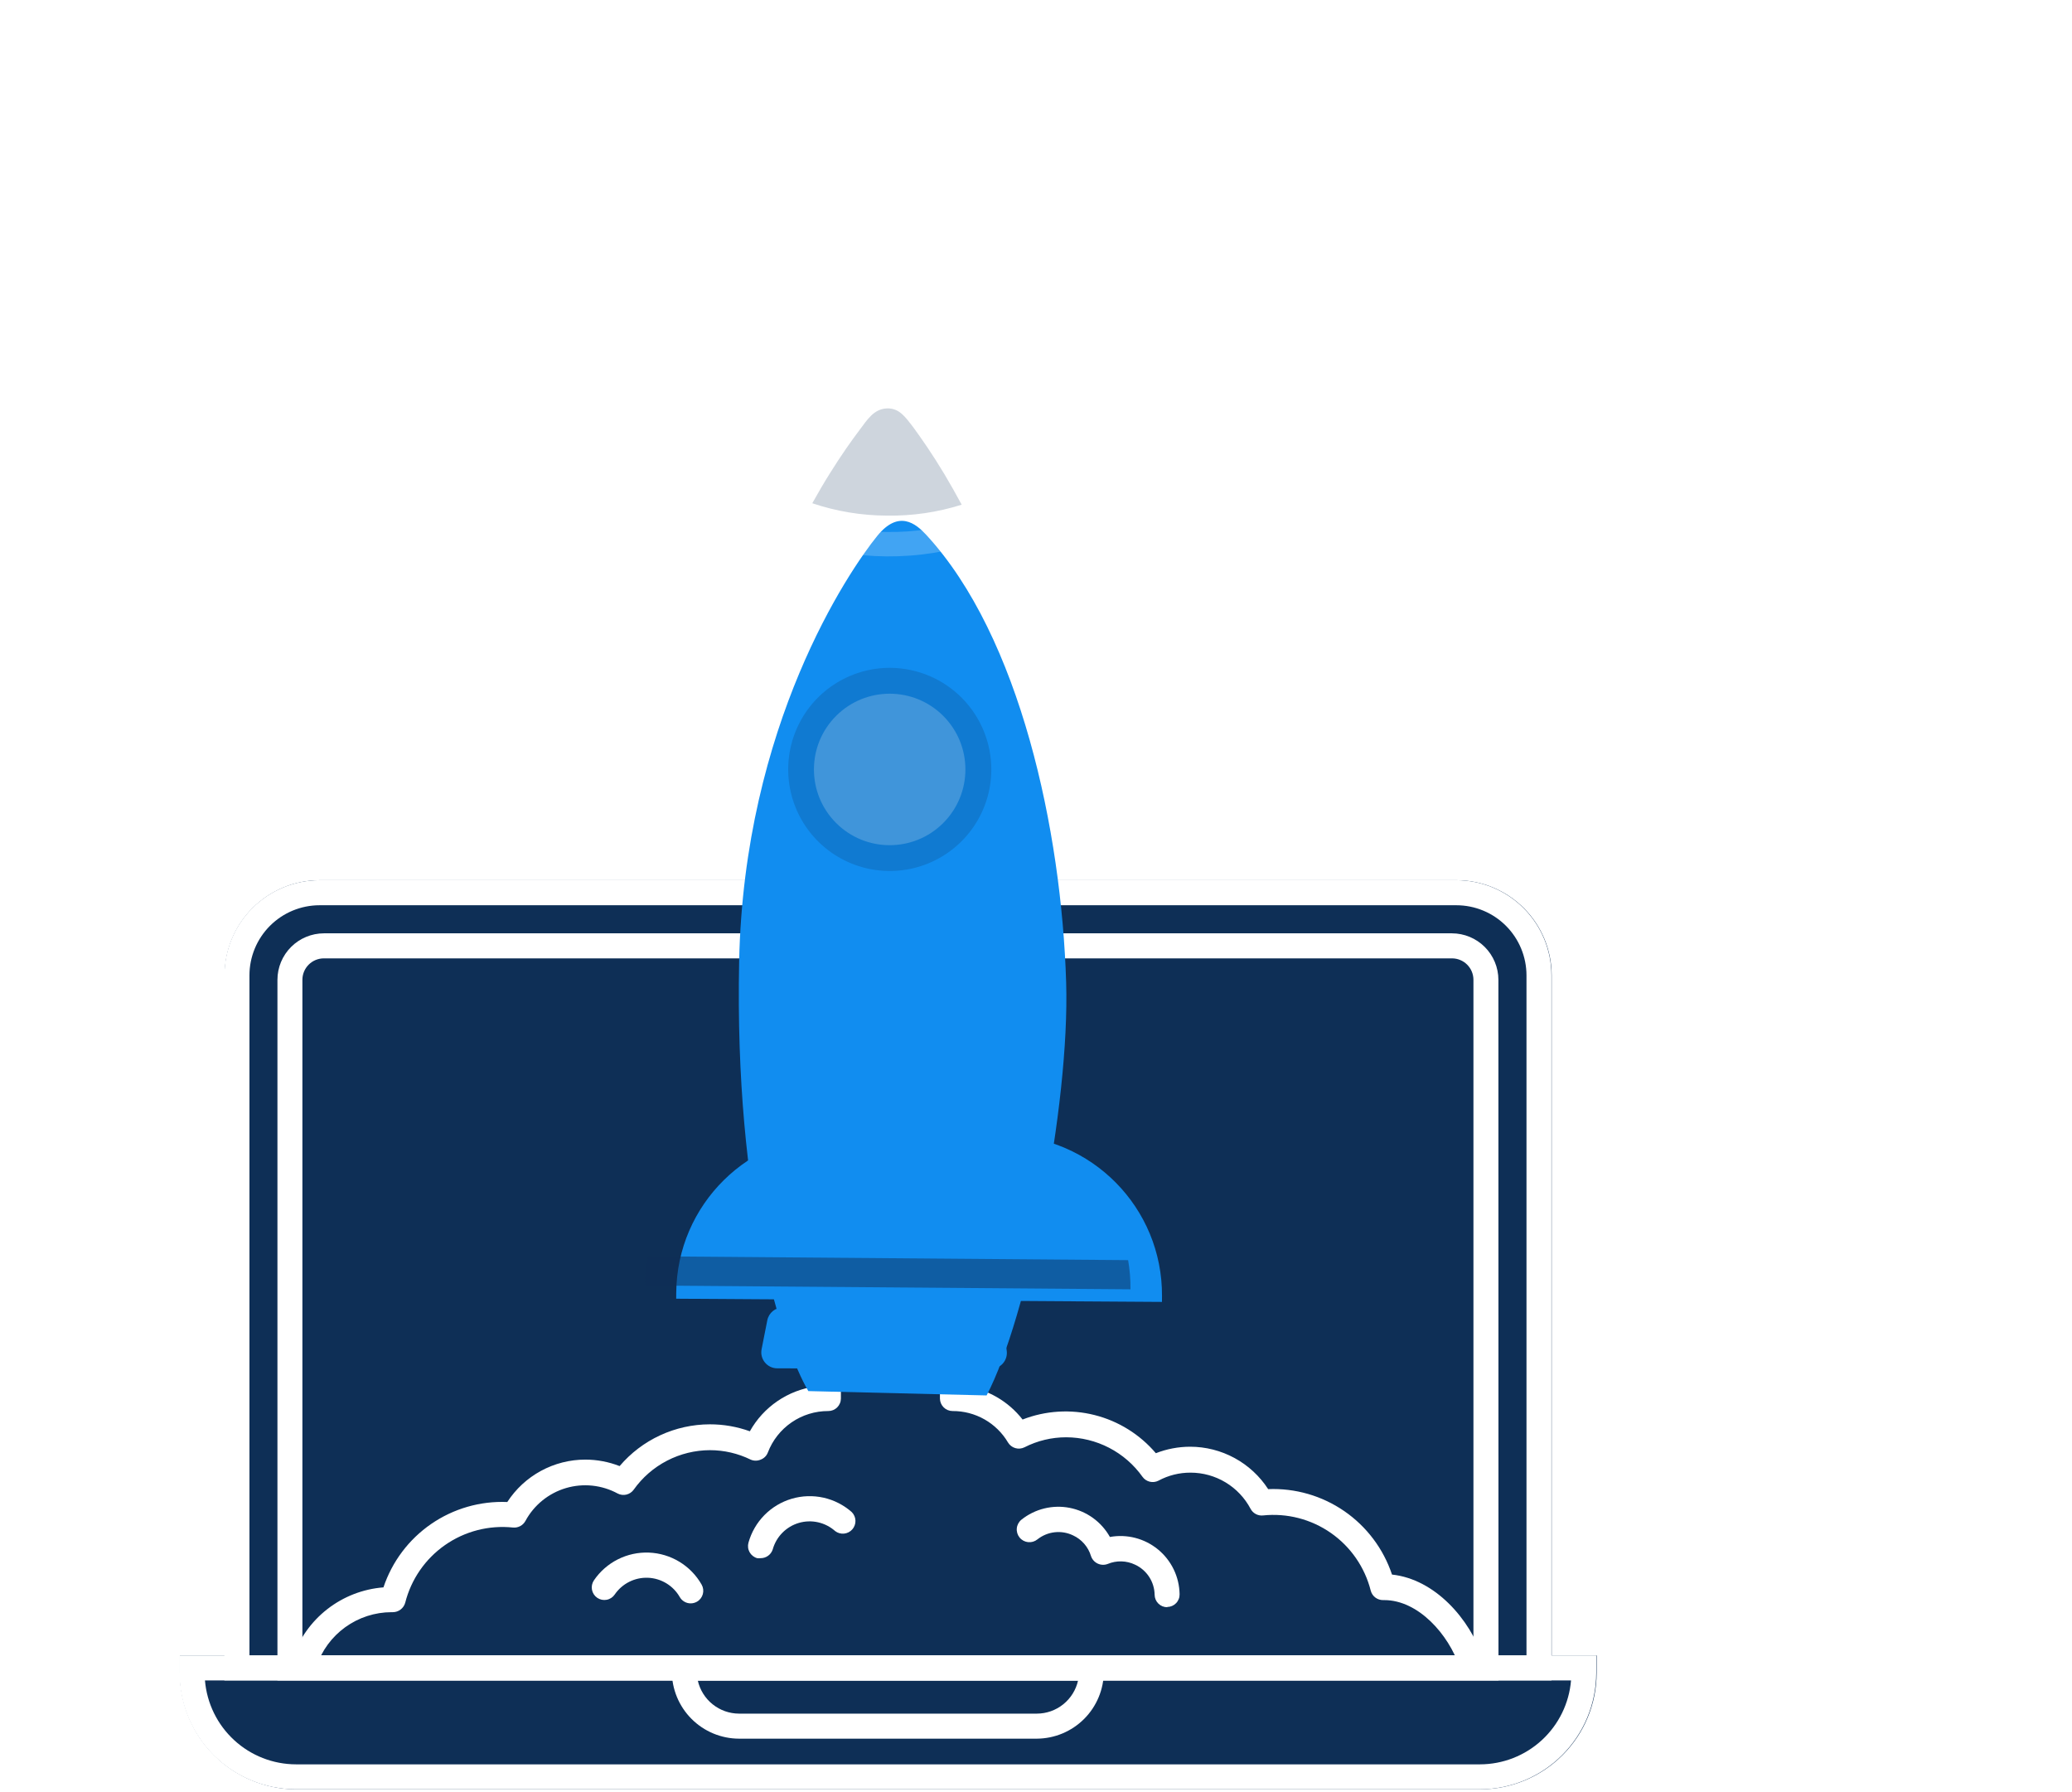 <svg width="259" height="224" viewBox="0 0 259 224" fill="none" xmlns="http://www.w3.org/2000/svg">
<path d="M237.298 223.647H229.458C228.952 223.65 228.45 223.559 227.978 223.377C215.708 218.527 215.308 197.497 215.708 188.677C215.721 187.547 216.168 186.465 216.958 185.657C217.748 184.848 218.819 184.376 219.948 184.337H246.778C247.903 184.378 248.968 184.849 249.756 185.653C250.543 186.457 250.991 187.532 251.008 188.657C251.458 197.487 251.158 218.537 238.768 223.377C238.3 223.559 237.801 223.65 237.298 223.647ZM219.948 187.467C219.628 187.512 219.335 187.675 219.13 187.925C218.924 188.176 218.82 188.494 218.838 188.817C218.548 195.177 218.438 216.247 229.128 220.467C229.233 220.509 229.345 220.529 229.458 220.527H237.298C237.411 220.529 237.523 220.509 237.628 220.467C248.428 216.247 248.208 195.177 247.888 188.817C247.902 188.495 247.796 188.179 247.591 187.93C247.387 187.681 247.097 187.516 246.778 187.467H219.948Z" fill="white"/>
<path d="M249.029 209.407C248.729 209.407 248.419 209.407 248.119 209.407L247.469 209.317L248.009 206.237L248.429 206.297C249.213 206.371 250.005 206.29 250.758 206.059C251.511 205.827 252.212 205.449 252.819 204.947C253.49 204.388 254.043 203.702 254.446 202.928C254.85 202.154 255.095 201.307 255.169 200.437C255.362 198.757 254.887 197.068 253.847 195.735C252.807 194.401 251.285 193.529 249.609 193.307H249.179L249.259 190.177H249.919C251.791 190.438 253.547 191.238 254.973 192.479C256.399 193.72 257.434 195.348 257.951 197.167C258.468 198.985 258.445 200.914 257.886 202.72C257.326 204.526 256.254 206.13 254.799 207.337C253.174 208.676 251.134 209.408 249.029 209.407V209.407Z" fill="white"/>
<path d="M193.96 206.907V121.907C193.958 118.756 192.706 115.735 190.479 113.506C188.252 111.277 185.231 110.022 182.08 110.017H39.971C36.818 110.02 33.795 111.273 31.566 113.502C29.337 115.732 28.083 118.754 28.081 121.907V206.907H22.48V209.097C22.486 212.954 24.02 216.652 26.748 219.38C29.475 222.107 33.173 223.642 37.031 223.647H185.03C188.888 223.642 192.586 222.107 195.313 219.38C198.041 216.652 199.575 212.954 199.58 209.097V206.907H193.96Z" fill="#0E2F56"/>
<path d="M184.98 223.647H36.98C33.122 223.642 29.425 222.107 26.697 219.38C23.97 216.652 22.435 212.954 22.43 209.097V206.907H199.53V209.097C199.524 212.954 197.99 216.652 195.262 219.38C192.535 222.107 188.837 223.642 184.98 223.647ZM25.62 210.037C25.858 212.893 27.159 215.556 29.267 217.499C31.374 219.441 34.134 220.522 37 220.527H185C187.866 220.522 190.626 219.441 192.733 217.499C194.84 215.556 196.142 212.893 196.38 210.037H25.62Z" fill="white"/>
<path d="M193.931 210.037H28.051V121.907C28.053 118.754 29.307 115.732 31.536 113.502C33.765 111.273 36.788 110.02 39.941 110.017H182.041C185.193 110.02 188.216 111.273 190.445 113.502C192.675 115.732 193.928 118.754 193.931 121.907V210.037ZM31.181 206.907H190.811V121.907C190.808 119.583 189.883 117.355 188.239 115.712C186.594 114.07 184.365 113.147 182.041 113.147H39.941C37.618 113.15 35.392 114.073 33.749 115.716C32.107 117.358 31.183 119.585 31.181 121.907V206.907Z" fill="white"/>
<path d="M187.31 210.037H34.68V122.467C34.682 120.927 35.295 119.451 36.384 118.362C37.473 117.273 38.95 116.66 40.49 116.657H181.49C183.03 116.66 184.506 117.273 185.595 118.362C186.684 119.451 187.297 120.927 187.3 122.467L187.31 210.037ZM37.8 206.907H184.18V122.467C184.18 122.115 184.11 121.767 183.976 121.441C183.841 121.116 183.644 120.821 183.395 120.572C183.146 120.323 182.85 120.126 182.525 119.991C182.2 119.856 181.852 119.787 181.5 119.787H40.48C40.128 119.787 39.779 119.856 39.454 119.991C39.129 120.126 38.834 120.323 38.585 120.572C38.336 120.821 38.138 121.116 38.004 121.441C37.869 121.767 37.8 122.115 37.8 122.467V206.907Z" fill="white"/>
<path d="M129.6 217.317H92.38C90.153 217.312 88.017 216.424 86.443 214.847C84.869 213.271 83.983 211.135 83.981 208.907V206.907H137.98V208.907C137.978 211.131 137.095 213.265 135.525 214.84C133.955 216.416 131.825 217.306 129.6 217.317V217.317ZM87.221 210.037C87.482 211.212 88.135 212.263 89.073 213.017C90.01 213.771 91.177 214.184 92.38 214.187H129.6C130.804 214.186 131.972 213.774 132.91 213.019C133.848 212.265 134.501 211.213 134.76 210.037H87.221Z" fill="white"/>
<path d="M110.958 105.217C108.954 105.217 106.995 104.623 105.329 103.509C103.663 102.396 102.365 100.813 101.598 98.961C100.832 97.11 100.632 95.072 101.024 93.107C101.415 91.142 102.381 89.337 103.799 87.921C105.216 86.504 107.022 85.54 108.988 85.15C110.954 84.761 112.991 84.963 114.842 85.731C116.692 86.499 118.274 87.799 119.386 89.466C120.498 91.134 121.09 93.093 121.088 95.097C121.085 97.782 120.017 100.356 118.118 102.254C116.218 104.151 113.643 105.217 110.958 105.217V105.217ZM110.958 88.117C109.574 88.117 108.22 88.528 107.069 89.297C105.918 90.066 105.021 91.159 104.491 92.438C103.961 93.717 103.823 95.125 104.093 96.483C104.363 97.841 105.029 99.088 106.008 100.067C106.987 101.046 108.235 101.712 109.592 101.983C110.95 102.253 112.358 102.114 113.637 101.584C114.916 101.054 116.009 100.157 116.778 99.006C117.548 97.855 117.958 96.501 117.958 95.117C117.958 93.26 117.221 91.48 115.908 90.167C114.595 88.855 112.815 88.117 110.958 88.117Z" fill="white"/>
<path d="M183.922 209.407C183.591 209.407 183.269 209.302 183.002 209.108C182.734 208.914 182.535 208.641 182.432 208.327C181.082 204.327 177.322 199.997 173.022 199.997H172.892C172.539 200.002 172.194 199.888 171.913 199.674C171.632 199.46 171.431 199.159 171.342 198.817C170.603 195.892 168.834 193.331 166.36 191.605C163.886 189.878 160.872 189.101 157.872 189.417C157.56 189.449 157.246 189.387 156.97 189.239C156.693 189.091 156.468 188.864 156.322 188.587C155.599 187.222 154.518 186.079 153.195 185.283C151.872 184.486 150.356 184.066 148.812 184.067C147.416 184.062 146.041 184.405 144.812 185.067C144.476 185.241 144.089 185.288 143.722 185.2C143.355 185.112 143.031 184.894 142.812 184.587C141.731 183.065 140.302 181.822 138.645 180.963C136.987 180.104 135.149 179.653 133.282 179.647C131.467 179.645 129.678 180.073 128.062 180.897C127.706 181.075 127.296 181.112 126.914 181C126.532 180.889 126.206 180.638 126.002 180.297C125.291 179.094 124.276 178.098 123.061 177.408C121.845 176.718 120.469 176.36 119.072 176.367C118.656 176.367 118.257 176.203 117.961 175.911C117.666 175.619 117.497 175.223 117.492 174.807V167.067H105.112V174.797C105.112 175.004 105.071 175.209 104.991 175.4C104.912 175.591 104.795 175.765 104.648 175.911C104.501 176.057 104.327 176.172 104.135 176.25C103.944 176.329 103.739 176.368 103.532 176.367C101.896 176.363 100.298 176.856 98.95 177.781C97.601 178.706 96.566 180.02 95.982 181.547C95.905 181.75 95.786 181.934 95.632 182.088C95.479 182.241 95.295 182.36 95.092 182.437C94.893 182.523 94.678 182.568 94.462 182.568C94.245 182.568 94.03 182.523 93.832 182.437C92.247 181.661 90.506 181.257 88.742 181.257C86.875 181.263 85.036 181.714 83.378 182.573C81.721 183.432 80.292 184.675 79.212 186.197C78.992 186.504 78.668 186.722 78.301 186.81C77.934 186.898 77.547 186.851 77.212 186.677C76.23 186.144 75.153 185.81 74.042 185.693C72.931 185.576 71.809 185.68 70.738 185.997C69.667 186.315 68.669 186.841 67.802 187.544C66.934 188.247 66.214 189.115 65.682 190.097C65.533 190.374 65.305 190.601 65.028 190.749C64.75 190.896 64.435 190.958 64.122 190.927C61.121 190.611 58.108 191.388 55.633 193.115C53.159 194.841 51.391 197.402 50.652 200.327C50.558 200.666 50.355 200.965 50.075 201.178C49.795 201.391 49.453 201.507 49.102 201.507H48.942C46.866 201.511 44.844 202.167 43.161 203.381C41.478 204.596 40.219 206.308 39.562 208.277C39.429 208.675 39.144 209.004 38.769 209.191C38.394 209.379 37.959 209.41 37.562 209.277C37.164 209.144 36.835 208.859 36.647 208.484C36.46 208.109 36.429 207.675 36.562 207.277C37.377 204.846 38.889 202.708 40.911 201.13C42.933 199.553 45.375 198.606 47.932 198.407C49.006 195.191 51.097 192.411 53.889 190.486C56.681 188.562 60.023 187.597 63.412 187.737C64.467 186.11 65.913 184.772 67.618 183.847C69.323 182.921 71.232 182.436 73.172 182.437C74.636 182.439 76.088 182.714 77.452 183.247C78.843 181.613 80.571 180.3 82.519 179.399C84.466 178.498 86.586 178.03 88.732 178.027C90.436 178.024 92.128 178.319 93.732 178.897C94.574 177.39 95.755 176.098 97.182 175.125C98.608 174.152 100.241 173.522 101.952 173.287V165.407C101.954 164.99 102.122 164.59 102.418 164.296C102.714 164.002 103.114 163.837 103.532 163.837H118.982C119.187 163.836 119.391 163.875 119.582 163.953C119.772 164.031 119.945 164.145 120.091 164.29C120.237 164.435 120.353 164.608 120.432 164.798C120.511 164.988 120.552 165.191 120.552 165.397V173.237C123.428 173.634 126.036 175.137 127.822 177.427C130.692 176.309 133.839 176.114 136.825 176.869C139.811 177.623 142.487 179.29 144.482 181.637C145.846 181.104 147.297 180.83 148.762 180.827C150.701 180.826 152.61 181.311 154.315 182.237C156.02 183.162 157.466 184.5 158.522 186.127C161.911 185.989 165.253 186.956 168.045 188.882C170.837 190.809 172.927 193.59 174.002 196.807C179.372 197.387 183.722 202.347 185.362 207.247C185.429 207.444 185.456 207.652 185.442 207.86C185.428 208.067 185.373 208.27 185.28 208.456C185.187 208.642 185.058 208.808 184.9 208.944C184.743 209.08 184.559 209.183 184.362 209.247C184.223 209.32 184.075 209.374 183.922 209.407Z" fill="white"/>
<path d="M95.069 194.757C94.93 194.777 94.789 194.777 94.649 194.757C94.45 194.702 94.264 194.607 94.101 194.48C93.938 194.352 93.802 194.194 93.701 194.013C93.6 193.833 93.535 193.635 93.511 193.429C93.487 193.224 93.503 193.016 93.559 192.817C93.921 191.519 94.606 190.334 95.551 189.374C96.497 188.414 97.671 187.711 98.963 187.33C100.255 186.949 101.623 186.903 102.938 187.196C104.253 187.489 105.472 188.113 106.479 189.007C106.76 189.292 106.921 189.673 106.932 190.073C106.942 190.473 106.8 190.862 106.535 191.162C106.27 191.461 105.901 191.649 105.503 191.687C105.104 191.725 104.706 191.611 104.389 191.367C103.781 190.826 103.046 190.449 102.252 190.271C101.457 190.094 100.631 190.121 99.851 190.351C99.07 190.581 98.361 191.007 97.791 191.587C97.22 192.167 96.806 192.883 96.589 193.667C96.485 193.987 96.281 194.265 96.008 194.461C95.734 194.657 95.406 194.761 95.069 194.757V194.757Z" fill="white"/>
<path d="M86.341 200.407C86.064 200.408 85.79 200.336 85.55 200.197C85.309 200.058 85.109 199.858 84.971 199.617C84.567 198.911 83.99 198.32 83.295 197.898C82.599 197.476 81.808 197.238 80.995 197.206C80.182 197.174 79.375 197.349 78.648 197.715C77.922 198.081 77.3 198.625 76.841 199.297C76.725 199.468 76.576 199.614 76.404 199.727C76.231 199.84 76.038 199.919 75.835 199.957C75.632 199.996 75.424 199.994 75.221 199.952C75.019 199.91 74.827 199.828 74.656 199.712C74.486 199.596 74.34 199.447 74.226 199.274C74.113 199.102 74.035 198.908 73.996 198.705C73.958 198.503 73.96 198.294 74.002 198.092C74.044 197.89 74.125 197.698 74.241 197.527C74.999 196.413 76.028 195.51 77.231 194.904C78.434 194.297 79.772 194.007 81.118 194.06C82.465 194.113 83.775 194.507 84.927 195.207C86.079 195.906 87.033 196.887 87.701 198.057C87.908 198.418 87.963 198.846 87.854 199.247C87.745 199.648 87.482 199.99 87.121 200.197C86.884 200.333 86.615 200.405 86.341 200.407V200.407Z" fill="white"/>
<path d="M145.899 200.887C145.486 200.887 145.09 200.724 144.796 200.434C144.502 200.144 144.334 199.75 144.329 199.337C144.317 198.542 144.081 197.766 143.648 197.099C143.214 196.432 142.601 195.901 141.879 195.567C141.349 195.313 140.771 195.174 140.184 195.158C139.596 195.143 139.012 195.251 138.469 195.477C138.266 195.556 138.049 195.592 137.831 195.584C137.614 195.576 137.4 195.523 137.204 195.429C137.007 195.336 136.831 195.203 136.688 195.039C136.544 194.876 136.436 194.684 136.369 194.477C136.198 193.915 135.91 193.396 135.524 192.953C135.138 192.51 134.662 192.153 134.129 191.907C133.415 191.564 132.619 191.43 131.832 191.518C131.045 191.607 130.299 191.915 129.679 192.407C129.353 192.672 128.935 192.797 128.516 192.754C128.098 192.711 127.714 192.503 127.449 192.177C127.184 191.851 127.059 191.433 127.102 191.014C127.145 190.596 127.353 190.212 127.679 189.947C128.517 189.278 129.49 188.799 130.531 188.543C131.572 188.288 132.657 188.262 133.709 188.467C134.761 188.673 135.756 189.105 136.625 189.733C137.493 190.362 138.215 191.172 138.739 192.107C139.794 191.915 140.878 191.956 141.916 192.225C142.953 192.494 143.92 192.986 144.749 193.666C145.578 194.346 146.248 195.199 146.715 196.164C147.181 197.13 147.431 198.185 147.449 199.257C147.454 199.464 147.419 199.669 147.344 199.862C147.269 200.054 147.157 200.23 147.013 200.379C146.87 200.528 146.699 200.647 146.509 200.729C146.32 200.811 146.116 200.854 145.909 200.857L145.899 200.887Z" fill="white"/>
<path d="M61.489 60.657C57.37 59.614 53.006 60.226 49.332 62.362C45.658 64.498 42.968 67.988 41.836 72.084C40.705 76.18 41.223 80.556 43.28 84.275C45.337 87.993 48.768 90.758 52.839 91.977C54.257 92.365 55.72 92.563 57.189 92.567C61.117 92.558 64.907 91.126 67.861 88.538C70.814 85.95 72.731 82.379 73.255 78.487C73.779 74.595 72.877 70.645 70.714 67.367C68.551 64.089 65.274 61.706 61.489 60.657V60.657ZM69.929 79.837C69.272 82.213 67.964 84.359 66.153 86.032C64.343 87.705 62.101 88.839 59.68 89.307C57.259 89.774 54.756 89.557 52.453 88.679C50.149 87.8 48.136 86.296 46.641 84.336C45.146 82.376 44.228 80.037 43.99 77.583C43.753 75.129 44.205 72.657 45.296 70.447C46.387 68.236 48.074 66.374 50.167 65.07C52.259 63.766 54.674 63.072 57.139 63.067C58.339 63.068 59.533 63.229 60.689 63.547C64.074 64.484 66.948 66.725 68.68 69.78C70.413 72.834 70.862 76.452 69.929 79.837V79.837Z" fill="white"/>
<path d="M41.032 84.997C35.702 84.997 32.862 83.997 32.372 81.797C31.172 76.607 46.372 71.637 55.602 69.517C61.2 68.153 66.923 67.369 72.682 67.177C78.332 67.117 81.302 68.177 81.812 70.367C83.012 75.557 67.812 80.527 58.592 82.647C52.977 84.013 47.237 84.797 41.462 84.987L41.032 84.997ZM35.332 81.107C36.552 82.257 44.842 82.747 57.952 79.727C71.062 76.707 78.302 72.617 78.892 71.057C77.682 69.907 69.382 69.407 56.272 72.407C43.162 75.407 35.922 79.547 35.332 81.107V81.107Z" fill="white"/>
<path d="M158.611 86.047C156.747 85.996 154.902 85.659 153.141 85.047C154.902 84.435 156.747 84.098 158.611 84.047C158.656 82.027 159.077 80.033 159.851 78.167C160.607 80.037 161.014 82.03 161.051 84.047C162.914 84.098 164.759 84.435 166.521 85.047C164.761 85.663 162.915 86.001 161.051 86.047C161.014 88.064 160.597 90.055 159.821 91.917C159.048 90.055 158.637 88.063 158.611 86.047Z" fill="white"/>
<path d="M217.819 127.647C216.391 127.605 214.978 127.345 213.629 126.877C214.978 126.411 216.392 126.158 217.819 126.127C217.855 124.581 218.177 123.056 218.769 121.627C219.351 123.057 219.663 124.583 219.689 126.127C221.117 126.169 222.529 126.429 223.879 126.897C222.53 127.363 221.116 127.616 219.689 127.647C219.658 129.193 219.335 130.72 218.739 132.147C218.152 130.718 217.84 129.192 217.819 127.647Z" fill="white"/>
<path d="M27.608 45.547C26.429 45.522 25.261 45.31 24.148 44.917C25.263 44.533 26.43 44.324 27.608 44.297C27.635 43.023 27.9 41.764 28.388 40.587C28.872 41.766 29.133 43.023 29.158 44.297C30.338 44.331 31.505 44.547 32.618 44.937C31.501 45.322 30.33 45.531 29.148 45.557C29.13 46.836 28.866 48.099 28.368 49.277C27.883 48.093 27.625 46.827 27.608 45.547V45.547Z" fill="white"/>
<path d="M42.751 34.047C41.064 34.002 39.394 33.695 37.801 33.137C39.411 32.584 41.098 32.287 42.801 32.257C42.831 30.429 43.208 28.624 43.911 26.937C44.602 28.627 44.972 30.431 45.001 32.257C46.705 32.298 48.392 32.605 50.001 33.167C48.389 33.717 46.703 34.017 45.001 34.057C44.956 35.898 44.562 37.713 43.841 39.407C43.147 37.704 42.777 35.886 42.751 34.047V34.047Z" fill="white"/>
<path d="M4.22 132.407C2.783 132.365 1.36 132.105 0 131.637C1.362 131.168 2.789 130.911 4.23 130.877C4.272 129.317 4.612 127.78 5.23 126.347C5.817 127.79 6.132 129.329 6.16 130.887C7.598 130.92 9.023 131.18 10.38 131.657C9.017 132.123 7.59 132.376 6.15 132.407C6.109 133.97 5.769 135.511 5.15 136.947C4.56 135.505 4.245 133.965 4.22 132.407V132.407Z" fill="white"/>
<g filter="url(#filter0_i_468_5006)">
<path d="M95.911 161.03C96.097 160.086 96.929 159.408 97.891 159.417L123.403 159.647C124.396 159.656 125.232 160.392 125.367 161.375L125.841 164.824C126.006 166.028 125.069 167.1 123.854 167.097L97.156 167.029C95.898 167.026 94.955 165.876 95.199 164.642L95.911 161.03Z" fill="#118DF0"/>
</g>
<g filter="url(#filter1_i_468_5006)">
<path d="M80.529 159.608C80.601 148.563 89.614 139.667 100.66 139.74L121.381 139.876C132.427 139.948 141.322 148.961 141.25 160.007L141.245 160.726L80.524 160.328L80.529 159.608Z" fill="#118DF0"/>
</g>
<g filter="url(#filter2_di_468_5006)">
<path d="M121.327 160.415L99.042 159.873C95.819 154.413 89.779 136.029 90.394 106.149C91.001 76.639 104.079 57.395 107.643 53C110.331 49.684 112.466 51.43 113.779 52.851C125.525 65.568 130.69 89.881 131.269 108.768C131.744 124.263 126.391 150.781 121.327 160.415Z" fill="#118DF0"/>
</g>
<path opacity="0.5" d="M141.311 161.151L80.622 160.674C80.632 159.448 80.753 158.226 80.983 157.022L141.016 157.505C141.223 158.709 141.322 159.929 141.311 161.151Z" fill="#0E2F56"/>
<path opacity="0.2" d="M123.915 96.284C123.892 98.794 123.126 101.242 121.713 103.316C120.3 105.391 118.303 107 115.975 107.941C113.648 108.881 111.094 109.11 108.636 108.599C106.178 108.088 103.927 106.86 102.167 105.07C100.407 103.28 99.218 101.008 98.749 98.542C98.28 96.076 98.552 93.526 99.532 91.215C100.512 88.903 102.155 86.935 104.253 85.557C106.352 84.18 108.812 83.455 111.322 83.475C114.69 83.505 117.909 84.871 120.27 87.273C122.632 89.675 123.942 92.916 123.915 96.284Z" fill="#0E2F56"/>
<path opacity="0.2" d="M117.895 102.877C121.597 99.184 121.605 93.19 117.912 89.488C114.22 85.786 108.225 85.778 104.523 89.471C100.821 93.163 100.814 99.158 104.506 102.86C108.199 106.562 114.193 106.569 117.895 102.877Z" fill="white"/>
<path opacity="0.2" d="M122.493 67.693C114.919 70.225 106.717 70.159 99.184 67.505C99.643 66.555 100.097 65.626 100.564 64.746C103.87 65.898 107.346 66.488 110.847 66.49C114.348 66.544 117.834 66.01 121.159 64.91C121.612 65.805 122.054 66.733 122.493 67.693Z" fill="white"/>
<path opacity="0.2" d="M120.211 63.082C117.187 64.036 114.029 64.497 110.858 64.448C107.688 64.436 104.541 63.913 101.536 62.902C102.293 61.54 103.028 60.287 103.759 59.128C105.121 56.94 106.408 55.113 107.51 53.656C108.384 52.498 109.22 51.124 110.836 51.049C112.453 50.974 113.217 52.215 114.116 53.346C115.239 54.879 116.594 56.842 118.039 59.244C118.75 60.438 119.472 61.711 120.211 63.082Z" fill="#0E2F56"/>
<path d="M163.741 23.811C164.013 24.025 164.352 24.137 164.699 24.128C168.55 23.905 172.378 24.854 175.679 26.849C175.833 26.943 176.003 27.005 176.18 27.032C176.358 27.059 176.539 27.051 176.713 27.009C176.888 26.966 177.052 26.889 177.197 26.782C177.341 26.676 177.464 26.542 177.556 26.388C177.744 26.076 177.8 25.701 177.713 25.347C177.625 24.992 177.4 24.688 177.088 24.499C173.317 22.249 168.96 21.176 164.576 21.418C164.211 21.438 163.87 21.602 163.626 21.873C163.382 22.144 163.256 22.501 163.274 22.865C163.309 23.227 163.475 23.564 163.741 23.811V23.811Z" fill="white"/>
<path d="M197.721 56.126C197.798 56.026 197.868 55.921 197.934 55.813C199.286 53.513 195.477 49.402 190.298 45.267C190.016 45.019 189.701 44.774 189.394 44.541C190.674 39.622 190.311 34.419 188.361 29.725C186.41 25.031 182.978 21.104 178.588 18.541C174.198 15.979 169.09 14.922 164.044 15.532C158.997 16.141 154.288 18.384 150.635 21.918L149.44 21.431C140.24 17.79 138.138 18.777 137.254 20.203C136.084 22.226 138.876 25.626 143.064 29.241L144.91 30.755C143.274 35.294 143.088 40.229 144.377 44.878C145.667 49.527 148.368 53.661 152.108 56.709C155.848 59.757 160.442 61.568 165.256 61.893C170.069 62.217 174.865 61.039 178.98 58.52C180.98 57.287 182.788 55.768 184.348 54.012L185.76 54.578C187.322 55.194 188.682 55.67 189.85 56.053C195.142 57.736 196.911 57.149 197.721 56.126ZM168.922 58.849L168.832 58.901C163.669 59.408 158.507 57.915 154.411 54.73C150.315 51.545 147.597 46.91 146.816 41.781L146.783 41.577L146.702 40.938L146.644 40.25L146.638 40.065C146.494 37.609 146.803 35.147 147.548 32.803C154.525 38.017 162.673 42.856 164.277 43.809C169.809 47.074 175.507 50.05 181.348 52.725C178.222 56.005 174.081 58.134 169.594 58.765C169.337 58.795 169.133 58.828 168.922 58.849V58.849ZM169.541 34.742C175.14 37.992 180.557 41.546 185.768 45.388C185.151 47.179 184.286 48.875 183.198 50.426C177.206 47.729 171.368 44.702 165.712 41.356C159.805 37.939 154.105 34.176 148.641 30.087C149.274 28.791 150.043 27.564 150.935 26.43C151.18 26.115 151.446 25.805 151.706 25.516C157.818 28.257 163.772 31.337 169.541 34.742V34.742ZM153.861 23.296C157.404 20.356 161.847 18.719 166.451 18.658C171.055 18.597 175.541 20.116 179.161 22.961C182.017 25.23 184.209 28.227 185.505 31.636C186.802 35.046 187.154 38.742 186.526 42.336C179.845 37.481 172.479 33.129 170.967 32.244C165.861 29.234 160.791 26.58 156.271 24.396L153.861 23.296ZM144.848 27.032C141.958 24.582 140.263 22.738 139.886 21.74C141.098 21.581 144.133 22.367 148.567 24.139C147.609 25.348 146.776 26.651 146.082 28.028C145.671 27.736 145.263 27.39 144.87 27.07L144.848 27.032ZM189.969 53.082C188.842 52.71 187.561 52.222 186.149 51.656C187.044 50.315 187.804 48.887 188.417 47.395L190.144 48.825C193.138 51.334 194.895 53.227 195.293 54.231C193.473 54.186 191.676 53.81 189.991 53.12L189.969 53.082Z" fill="white"/>
<defs>
<filter id="filter0_i_468_5006" x="95.16" y="159.416" width="30.699" height="11.68" filterUnits="userSpaceOnUse" color-interpolation-filters="sRGB">
<feFlood flood-opacity="0" result="BackgroundImageFix"/>
<feBlend mode="normal" in="SourceGraphic" in2="BackgroundImageFix" result="shape"/>
<feColorMatrix in="SourceAlpha" type="matrix" values="0 0 0 0 0 0 0 0 0 0 0 0 0 0 0 0 0 0 127 0" result="hardAlpha"/>
<feOffset dy="4"/>
<feGaussianBlur stdDeviation="2"/>
<feComposite in2="hardAlpha" operator="arithmetic" k2="-1" k3="1"/>
<feColorMatrix type="matrix" values="0 0 0 0 0 0 0 0 0 0 0 0 0 0 0 0 0 0 0.25 0"/>
<feBlend mode="normal" in2="shape" result="effect1_innerShadow_468_5006"/>
</filter>
<filter id="filter1_i_468_5006" x="80.523" y="139.74" width="64.727" height="22.987" filterUnits="userSpaceOnUse" color-interpolation-filters="sRGB">
<feFlood flood-opacity="0" result="BackgroundImageFix"/>
<feBlend mode="normal" in="SourceGraphic" in2="BackgroundImageFix" result="shape"/>
<feColorMatrix in="SourceAlpha" type="matrix" values="0 0 0 0 0 0 0 0 0 0 0 0 0 0 0 0 0 0 127 0" result="hardAlpha"/>
<feOffset dx="4" dy="2"/>
<feGaussianBlur stdDeviation="5"/>
<feComposite in2="hardAlpha" operator="arithmetic" k2="-1" k3="1"/>
<feColorMatrix type="matrix" values="0 0 0 0 0 0 0 0 0 0 0 0 0 0 0 0 0 0 0.25 0"/>
<feBlend mode="normal" in2="shape" result="effect1_innerShadow_468_5006"/>
</filter>
<filter id="filter2_di_468_5006" x="72.352" y="49.101" width="68.945" height="129.314" filterUnits="userSpaceOnUse" color-interpolation-filters="sRGB">
<feFlood flood-opacity="0" result="BackgroundImageFix"/>
<feColorMatrix in="SourceAlpha" type="matrix" values="0 0 0 0 0 0 0 0 0 0 0 0 0 0 0 0 0 0 127 0" result="hardAlpha"/>
<feOffset dx="-8" dy="8"/>
<feGaussianBlur stdDeviation="5"/>
<feComposite in2="hardAlpha" operator="out"/>
<feColorMatrix type="matrix" values="0 0 0 0 0 0 0 0 0 0 0 0 0 0 0 0 0 0 0.25 0"/>
<feBlend mode="normal" in2="BackgroundImageFix" result="effect1_dropShadow_468_5006"/>
<feBlend mode="normal" in="SourceGraphic" in2="effect1_dropShadow_468_5006" result="shape"/>
<feColorMatrix in="SourceAlpha" type="matrix" values="0 0 0 0 0 0 0 0 0 0 0 0 0 0 0 0 0 0 127 0" result="hardAlpha"/>
<feOffset dx="10" dy="6"/>
<feGaussianBlur stdDeviation="10"/>
<feComposite in2="hardAlpha" operator="arithmetic" k2="-1" k3="1"/>
<feColorMatrix type="matrix" values="0 0 0 0 0 0 0 0 0 0 0 0 0 0 0 0 0 0 0.4 0"/>
<feBlend mode="normal" in2="shape" result="effect2_innerShadow_468_5006"/>
</filter>
</defs>
</svg>

